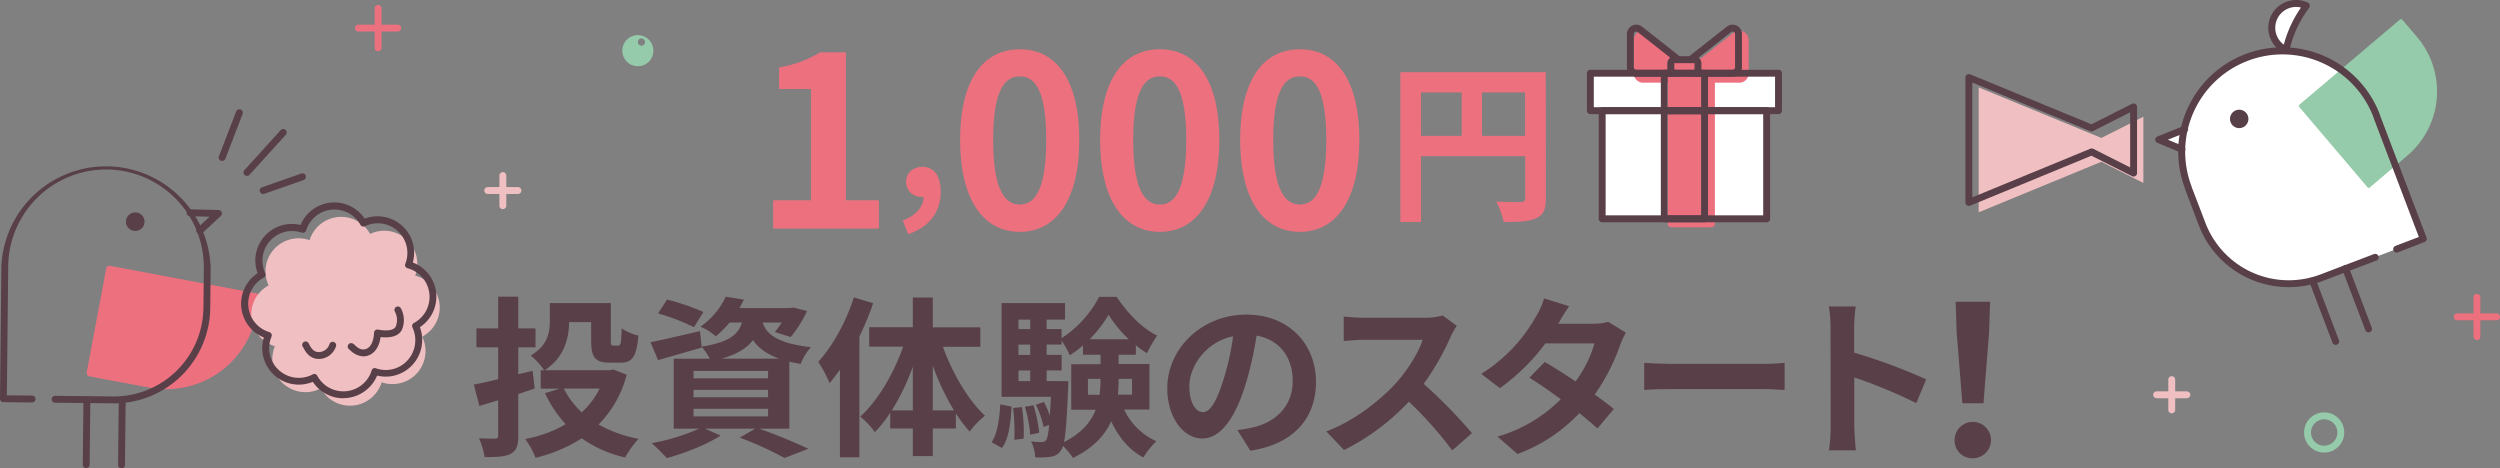 <svg xmlns="http://www.w3.org/2000/svg" xmlns:xlink="http://www.w3.org/1999/xlink" width="725.57" height="135.95" viewBox="0 0 725.57 135.95"><rect x="0" y="0" width="725.57" height="135.95" fill="#808080" stroke="none"/><defs><clipPath id="b"><rect width="725.57" height="135.95"/></clipPath></defs><g id="a" clip-path="url(#b)"><g transform="translate(-5.58 -8.05)"><path d="M730.15,101H718.74a1,1,0,0,1,0-2h11.41a1,1,0,0,1,0,2Z" fill="#ed707f"/><path d="M724.45,106.75a1,1,0,0,1-1-1V94.34a1,1,0,0,1,2,0v11.41A1,1,0,0,1,724.45,106.75Z" fill="#ed707f"/><path d="M121,17.21H109.61a1,1,0,0,1,0-2H121a1,1,0,0,1,0,2Z" fill="#ed707f"/><path d="M115.32,22.91a1,1,0,0,1-1-1V10.5a1,1,0,0,1,2,0V21.91A1,1,0,0,1,115.32,22.91Z" fill="#ed707f"/><path d="M640.27,123.63h-8.78a1,1,0,0,1,0-2h8.78a1,1,0,0,1,0,2Z" fill="#f0bfc2"/><path d="M635.88,128a1,1,0,0,1-1-1v-8.77a1,1,0,1,1,2,0V127A1,1,0,0,1,635.88,128Z" fill="#f0bfc2"/><path d="M155.91,64.35h-8.77a1,1,0,1,1,0-2h8.77a1,1,0,0,1,0,2Z" fill="#f0bfc2"/><path d="M151.52,68.74a1,1,0,0,1-1-1V59a1,1,0,0,1,2,0v8.78A1,1,0,0,1,151.52,68.74Z" fill="#f0bfc2"/><path d="M680.12,139.4a5.83,5.83,0,1,1,5.83-5.82,5.83,5.83,0,0,1-5.83,5.82Zm0-9.65a3.83,3.83,0,1,0,3.83,3.83,3.83,3.83,0,0,0-3.83-3.83Z" fill="#95cbaa"/><path d="M190.7,27.27a4.51,4.51,0,1,1,4.51-4.51,4.51,4.51,0,0,1-4.51,4.51Zm0-7a1.041,1.041,0,1,0,0-.02Z" fill="#95cbaa"/><path d="M156,122.41v12c0,3-.54,4.4-2.14,5.3s-4.11,1-7.61,1a23.36,23.36,0,0,0-1.65-5.45c1.9.1,4,.1,4.65.1s.91-.25.91-.95v-10.2c-1.91.6-3.76,1.15-5.45,1.65l-1.61-6.2c2-.35,4.36-.9,7.06-1.55v-9.25h-6.31v-5.5h6.31v-9.2H156v9.2h5v5.5h-5v7.8l4.16-1,.6,5.15Zm31.46-5.6a31.88,31.88,0,0,1-8.15,14.45,37.42,37.42,0,0,0,11.6,4.15,27.47,27.47,0,0,0-3.9,5.4,35.39,35.39,0,0,1-12.6-5.55,43.65,43.65,0,0,1-13.4,5.65,23.392,23.392,0,0,0-3-5.45,36.15,36.15,0,0,0,11.75-4.3,35.21,35.21,0,0,1-6-9l4.2-1.3h-5.45v-5.35h1a21.24,21.24,0,0,0-3.9-4.3c4.95-2.85,5.55-6.75,5.55-10V96h17.7v10.85c0,1.35.15,1.5.75,1.5H185c.75,0,.9-.7,1-5a15.18,15.18,0,0,0,4.85,2.1c-.5,6.15-1.75,7.85-5.2,7.85H182.5c-4.1,0-5.35-1.45-5.35-6.35v-5.4h-6.4c-.05,4.7-1.45,10.35-7.1,13.95H182.5l1.1-.2Zm-18.25,4a24.12,24.12,0,0,0,5.2,6.9,22.82,22.82,0,0,0,5.2-6.9Z" fill="#583f48"/><path d="M225.92,132.46c5.1,1.8,10.85,4.2,14.25,5.85l-6.9,2.65a98.589,98.589,0,0,0-13-5.9l4.5-2.6h-14.6l4.55,2c-4.15,2.7-10.55,5.15-15.6,6.55a60.476,60.476,0,0,0-4.41-4.35,58.649,58.649,0,0,0,13.76-4.2h-7.35v-20.3h10.45a14.93,14.93,0,0,0-2.35-3.45l.05.2c-4.3,1.25-9,2.6-12.7,3.65l-2.2-5.2c3.7-.7,9-2,14.35-3.2l.5,4.5c7.95-1.3,10.6-3.45,11.7-7h-3.6a27.49,27.49,0,0,1-4,4,15.91,15.91,0,0,0-4.45-2.8,21.71,21.71,0,0,0,7.35-8.7l5.25.85a23,23,0,0,1-1.3,2.45h14.75l.9-.15,4,1a35.48,35.48,0,0,1-4.75,7.55l-4.6-1.45a28.458,28.458,0,0,0,2-2.75h-5.55c1.05,3.2,3.9,6,14,7.15a16.6,16.6,0,0,0-2.95,4.85c-1.2-.2-2.3-.4-3.3-.65v19.45ZM207,103a64.39,64.39,0,0,0-10.43-4l2.6-4a65,65,0,0,1,10.55,3.6Zm-.15,14.85H228.5V115.7H206.87Zm0,5.5H228.5V121.2H206.87Zm0,5.55H228.5v-2.2H206.87Zm24.9-16.75c-3.85-1.4-6.15-3.25-7.65-5.4-1.75,2.35-4.55,4.1-9.15,5.4Z" fill="#583f48"/><path d="M259,96.06a87.571,87.571,0,0,1-4,9.65v35.05h-5.65v-25.4c-1,1.35-2,2.7-3,3.9a35.642,35.642,0,0,0-3.3-6.2c4.2-4.55,8.1-11.65,10.35-18.7Zm20.25,12.65c2.75,7.7,7.35,15.5,12.2,20a24.338,24.338,0,0,0-4.45,4.6,41.9,41.9,0,0,1-4-5.3v4.4h-6.7v8h-5.8v-8h-6.55v-4.6a34.72,34.72,0,0,1-4.45,5.65,24.24,24.24,0,0,0-4.25-4.5c5-4.5,9.7-12.4,12.45-20.3h-9.85v-5.65H270.5v-8.6h5.8v8.65h13.8v5.65Zm-8.75,18.45v-12.7a65,65,0,0,1-6.1,12.7Zm11.95,0a73.129,73.129,0,0,1-6.15-13v13Z" fill="#583f48"/><path d="M293.37,136.41c1.7-2.55,2.3-6.75,2.51-11l3.29.65c-.25,4.55-.75,9.2-2.79,12Zm38.46-9.5a18.82,18.82,0,0,0,9.35,9.2,23.131,23.131,0,0,0-3.75,4.7c-4.15-2.15-7.2-5.9-9.35-10.5-1.8,4-5.15,7.75-11.1,10.65a19.9,19.9,0,0,0-2.9-3.5,4.07,4.07,0,0,1-.65,1.4,4,4,0,0,1-3,1.75,19.46,19.46,0,0,1-4.4.15,11.42,11.42,0,0,0-1.2-4.6,28.18,28.18,0,0,0,3.05.2,1.49,1.49,0,0,0,1.35-.65c.35-.5.6-1.75.85-4.35l-1.6.6a29.3,29.3,0,0,0-2.25-6.45l2.35-.8a28.864,28.864,0,0,1,1.7,4c.1-1.5.2-3.35.3-5.5H296.27V96h18.41v4.8h-5.35v2.75h4.35v2.65a31.92,31.92,0,0,0,10.9-12h5.1c3,4.6,7.35,9.15,11.75,11.25a34.62,34.62,0,0,0-2.95,5.1,22.721,22.721,0,0,1-3.25-2.3V111h-5v2.7h8.95v13.2Zm-29.66-.7a48.129,48.129,0,0,1,.5,9.15l-2.7.35a59.178,59.178,0,0,0-.35-9.25Zm-1-25.4v2.75h3.41v-2.75Zm0,7.25v3h3.41v-3Zm0,10.6h3.41v-3.1h-3.41Zm4.36,7a41.184,41.184,0,0,1,1.65,8l-2.6.55a37.614,37.614,0,0,0-1.55-8.1Zm10.1-7s0,1.3-.05,2c-.35,8.25-.65,13-1.2,15.7,5.15-2.6,7.85-5.9,9.2-9.4h-7.1v-13.2H325V111h-5.1v-2.7a29.413,29.413,0,0,1-3.85,2.85,27.467,27.467,0,0,0-2.35-4.25v1.15h-4.35v3h4.35v4.5h-4.35v3.1Zm9.05,4a27,27,0,0,0,.3-4.45V118h-3.65v4.6Zm8.5-16.15a35.488,35.488,0,0,1-5.85-7.1,37.356,37.356,0,0,1-5.5,7.1ZM330.23,118v.2a43.836,43.836,0,0,1-.2,4.4h4.1V118Z" fill="#583f48"/><path d="M368.46,138.86l-3.75-6a38.466,38.466,0,0,0,4.65-.8c6.4-1.5,11.4-6.1,11.4-13.4,0-6.9-3.75-12-10.5-13.2a101.112,101.112,0,0,1-3,13.55c-3,10.1-7.3,16.3-12.75,16.3s-10.15-6.1-10.15-14.55c0-11.55,10-21.4,22.95-21.4,12.4,0,20.2,8.6,20.2,19.5C387.51,129.46,381.06,136.91,368.46,138.86Zm-13.75-11.2c2.1,0,4.05-3.15,6.1-9.9a75.049,75.049,0,0,0,2.65-12.1c-8.25,1.7-12.7,9-12.7,14.5C350.76,125.21,352.76,127.66,354.71,127.66Z" fill="#583f48"/><path d="M426.62,105.71a73.507,73.507,0,0,1-7.85,13.75,140.558,140.558,0,0,1,14,14.3l-5.7,5a114,114,0,0,0-12.6-14.15,65.909,65.909,0,0,1-18.81,14.05l-5.15-5.4c8.05-3,15.81-9.1,20.51-14.35,3.3-3.75,6.35-8.7,7.45-12.25h-17c-2.09,0-4.85.3-5.9.35v-7.1a56,56,0,0,0,5.9.35h17.66a17.92,17.92,0,0,0,5.15-.65l4.1,3A23.64,23.64,0,0,0,426.62,105.71Z" fill="#583f48"/><path d="M457.85,102H468a15.88,15.88,0,0,0,4.35-.55l5.1,3.15a23.521,23.521,0,0,0-1.65,3.55,57.251,57.251,0,0,1-7.4,14.4c2.15,1.55,4.1,3,5.55,4.2l-4.75,5.65c-1.35-1.25-3.2-2.8-5.25-4.45A47,47,0,0,1,446,139.81l-5.8-5.05a42.46,42.46,0,0,0,18.36-10.85c-3.25-2.4-6.56-4.65-9.1-6.25l4.45-4.55c2.65,1.5,5.8,3.55,8.95,5.65a35.489,35.489,0,0,0,5.5-11.05H454.1a60,60,0,0,1-13.21,13l-5.4-4.15a46.38,46.38,0,0,0,15.91-16.7,20.689,20.689,0,0,0,2.3-5.2l7.3,2.25a53.846,53.846,0,0,0-3.15,5.09Z" fill="#583f48"/><path d="M490.83,113.66h26.85c2.35,0,4.55-.2,5.85-.3v7.85c-1.2,0-3.75-.25-5.85-.25H490.83c-2.85,0-6.2.1-8.05.25v-7.85C484.58,113.51,488.23,113.66,490.83,113.66Z" fill="#583f48"/><path d="M536.85,103a34.708,34.708,0,0,0-.5-6h7.8a54.355,54.355,0,0,0-.45,6v7.4a163.3,163.3,0,0,1,20.9,7.75l-2.85,6.9a144.411,144.411,0,0,0-18-7.45v14.15c0,1.45.25,4.95.45,7h-7.8a54.92,54.92,0,0,0,.5-7Z" fill="#583f48"/><path d="M572.86,135.77a5.28,5.28,0,1,1,5.28,5.28,5.12,5.12,0,0,1-5.28-5.28Zm.6-31.2-.3-8.94h10l-.3,8.94-1.62,20.52h-6.12Z" fill="#583f48"/><path d="M40.49,83.56h5.12A25.54,25.54,0,0,1,71.15,109.1v17.73H40.49Z" transform="translate(169.5 69.71) rotate(100.61)" fill="#ed707f"/><path d="M53.88,121a26.36,26.36,0,0,1-4.9-.45l-17.43-3.27a1,1,0,0,1-.8-1.17L36.4,86a.988.988,0,0,1,1.16-.79l42.53,8a1,1,0,0,1,.8,1.16l-.94,5A26.58,26.58,0,0,1,53.88,121Zm-21-5.5,16.45,3.08A24.57,24.57,0,0,0,78,99l.76-4L38.18,87.31Z" fill="#ed707f"/><path d="M63.55,76a1.035,1.035,0,0,1-.73-1.74l3.59-3.31-5.69-.15a1,1,0,0,1,0-2h0L69,69a1,1,0,0,1,.66,1.73l-5.4,5A1,1,0,0,1,63.55,76Z" fill="#583f48"/><path d="M38.64,125.11h-.3l-16.76-.18a1,1,0,1,1,0-2h0l16.76.18h.28a26,26,0,0,0,26-25.7L64.74,86.2a.37.37,0,0,1,0-.11,28.392,28.392,0,1,0-56.78-.6s0,.08,0,.11l-.39,37.18,7.32.08a1,1,0,1,1,0,2h0l-8.32-.09a.99.99,0,0,1-.99-1.01l.4-38.3v-.13A30.39,30.39,0,0,1,66.72,86a.53.53,0,0,1,0,.13L66.6,97.45a28,28,0,0,1-28,27.68Z" fill="#583f48"/><circle cx="2.7" cy="2.7" r="2.7" transform="translate(42.13 69.69)" fill="#583f48"/><path d="M30.6,143.91h0a1,1,0,0,1-1-1L29.8,124a1,1,0,0,1,1-1h0a1,1,0,0,1,1,1l-.2,18.88a1,1,0,0,1-1,1.03Z" fill="#583f48"/><path d="M40.85,144h0a1,1,0,0,1-1-1l.2-18.88a1,1,0,0,1,2,0L41.85,143A1,1,0,0,1,40.85,144Z" fill="#583f48"/><path d="M126.06,88.07A9.6,9.6,0,0,0,113,75.94a9.6,9.6,0,0,0-17.57,1.82A9.6,9.6,0,0,0,83.54,90.88a9.6,9.6,0,0,0,1.83,17.65,9.61,9.61,0,0,0,13.21,12.29l.13-.07A9.61,9.61,0,0,0,116.35,119a9.6,9.6,0,0,0,11.78-13.24,9.59,9.59,0,0,0-2.07-17.73Z" fill="#f0bfc2"/><path d="M105.2,123.64a10.54,10.54,0,0,1-8.82-4.78A10.6,10.6,0,0,1,82.15,106a10.59,10.59,0,0,1-1.8-18.67A10.6,10.6,0,0,1,92.82,73.35a10.59,10.59,0,0,1,18.59-1.85,10.69,10.69,0,0,1,13.22,5.11,10.57,10.57,0,0,1,.75,7.63A10.59,10.59,0,0,1,127.45,103a10.68,10.68,0,0,1-5.12,13.2,10.51,10.51,0,0,1-7.3.85,10.67,10.67,0,0,1-9.83,6.56Zm-8.43-7.07a1,1,0,0,1,.88.52,8.6,8.6,0,0,0,15.8-1.53.92.92,0,0,1,1.28-.6,8.55,8.55,0,0,0,6.69-.46,8.67,8.67,0,0,0,3.87-11.4,1,1,0,0,1,.42-1.31,8.6,8.6,0,0,0-1.85-15.89.954.954,0,0,1-.63-1.33,8.6,8.6,0,0,0-11.75-10.86,1,1,0,0,1-1.3-.42,8.61,8.61,0,0,0-15.75,1.63,1.009,1.009,0,0,1-1.28.65,8.6,8.6,0,0,0-10.6,11.75,1,1,0,0,1-.43,1.3,8.61,8.61,0,0,0,1.64,15.82.975.975,0,0,1,.61,1.34,8.61,8.61,0,0,0,11.84,11l.13-.08A1,1,0,0,1,96.77,116.57Z" fill="#583f48"/><path d="M98.1,112.23H98c-2.71-.06-3.9-2.36-4.35-3.23l-.1-.18a1,1,0,0,1,1-1.64c.43.15.61.5.82.9.53,1,1.22,2.12,2.63,2.15a3.27,3.27,0,0,0,3.17-2.21,1,1,0,1,1,1.91.58A5.25,5.25,0,0,1,98.1,112.23ZM93.91,109.07ZM93.91,109.07Z" fill="#583f48"/><path d="M111,111.48a5.8,5.8,0,0,1-3.82-1.82l-.14-.14a1,1,0,0,1,.44-1.89h0a1.53,1.53,0,0,1,1.07.57c.84.79,1.85,1.59,3.2,1.15,2.34-.77,2.38-4.6,2.38-4.64a1,1,0,0,1,1.23-1c1.1.25,4.41.63,5.1-.94a5.13,5.13,0,0,0-.32-4.36,1,1,0,0,1,1.72-1,7.23,7.23,0,0,1,.43,6.2c-1.11,2.51-4.48,2.48-6.25,2.27-.23,1.63-1,4.5-3.67,5.37a4.32,4.32,0,0,1-1.37.23ZM107.49,109.63ZM107.49,109.63Z" fill="#583f48"/><path d="M70.05,54.75a1.07,1.07,0,0,1-.35-.06,1,1,0,0,1-.58-1.29l5-13a1,1,0,1,1,1.87.72l-5,13a1,1,0,0,1-.94.63Z" fill="#583f48"/><path d="M77.26,59.1a1,1,0,0,1-.74-1.67L87,45.87a1,1,0,1,1,1.48,1.34L78,58.77a1,1,0,0,1-.74.33Z" fill="#583f48"/><path d="M82,64.35a1,1,0,0,1-.38-1.94l11.42-4a1,1,0,0,1,.66,1.89l-11.42,4A1.26,1.26,0,0,1,82,64.35Z" fill="#583f48"/><path d="M454.24,65.54c0,3.25-.7,4.9-2.8,5.85s-5,1.1-9.45,1.1a24.3,24.3,0,0,0-2.15-5.95c2.85.2,6.1.15,7.1.15s1.3-.35,1.3-1.2V53.39H418v19.1h-6V29h42.2ZM418,47.49h11.8V34.89H418Zm30.2,0V34.89H435.7v12.6Z" fill="#ed707f"/><path d="M471.58,70.55V40.17a1,1,0,0,0-1-1h-2.43V30.3h52.6v8.87h-2.44a1,1,0,0,0-1,1V70.55Z" fill="#fff"/><path d="M519.75,31.3v6.87h-1.44a2,2,0,0,0-2,2V69.55H472.58V40.17a2,2,0,0,0-2-2h-1.43V31.3h50.6m2-2h-54.6V40.17h3.43V71.55h47.73V40.17h3.44Z" fill="#fff"/><path d="M490.59,42.16V73.04h11.7V31.3h-11.7Z" fill="#ed707f"/><path d="M502.29,74h-11.7a1,1,0,0,1-1-1V31.3a1,1,0,0,1,1-1h11.7a1,1,0,0,1,1,1V73A1,1,0,0,1,502.29,74Zm-10.7-2h9.7V32.3h-9.7Z" fill="#ed707f"/><path d="M509.34,18.33l-11.16,8.78H494.7l-11.16-8.78a1.73,1.73,0,0,0-2.8,1.36v9.63a1.73,1.73,0,0,0,1.73,1.73h27.94a1.73,1.73,0,0,0,1.73-1.73V19.69a1.73,1.73,0,0,0-2.8-1.36Z" fill="#ed707f"/><path d="M510.41,32.05H482.47a2.73,2.73,0,0,1-2.73-2.73V19.69a2.73,2.73,0,0,1,4.42-2.15L495,26.12h2.79l10.89-8.58h0a2.73,2.73,0,0,1,4.42,2.15v9.63a2.73,2.73,0,0,1-2.69,2.73ZM482.48,19a.86.86,0,0,0-.33.07.73.73,0,0,0-.41.66v9.63a.73.73,0,0,0,.73.73h27.94a.73.73,0,0,0,.73-.73V19.69a.73.73,0,0,0-.41-.66.71.71,0,0,0-.77.09L498.8,27.9a1,1,0,0,1-.62.22H494.7a1,1,0,0,1-.62-.22l-11.16-8.78a.65.65,0,0,0-.44-.12Z" fill="#ed707f"/><path d="M521.75,41.17h-54.6a1,1,0,0,1-1-1V29.3a1,1,0,0,1,1-1h54.6a1,1,0,0,1,1,1V40.17A1,1,0,0,1,521.75,41.17Zm-53.6-2h52.6V30.3h-52.6Z" fill="#583f48"/><path d="M518.31,72.55H470.58a1,1,0,0,1-1-1V40.17a1,1,0,0,1,1-1h47.73a1,1,0,0,1,1,1V71.55A1,1,0,0,1,518.31,72.55Zm-46.73-2h45.73V41.17H471.58Z" fill="#583f48"/><path d="M500.29,72.55H488.6a1,1,0,0,1-1-1V40.17a1,1,0,0,1,1-1h11.69a1,1,0,0,1,1,1V71.55A1,1,0,0,1,500.29,72.55Zm-10.69-2h9.69V41.17H489.6Z" fill="#583f48"/><path d="M500.29,41.17H488.6a1,1,0,0,1-1-1V29.3a1,1,0,0,1,1-1h11.69a1,1,0,0,1,1,1V40.17A1,1,0,0,1,500.29,41.17Zm-10.69-2h9.69V30.3H489.6Z" fill="#583f48"/><path d="M508.41,30.3H497.28a1,1,0,0,1,0-2,.09.09,0,0,0,.1-.1V26.47a.09.09,0,0,0-.1-.1h-1.09a1,1,0,0,1-.62-1.79l11.16-8.78a2.72,2.72,0,0,1,4.41,2.14v9.64a2.72,2.72,0,0,1-2.73,2.72Zm-9-2h9a.72.72,0,0,0,.73-.72V17.94a.69.69,0,0,0-.41-.65.68.68,0,0,0-.77.08h0l-9.42,7.42a2.09,2.09,0,0,1,.84,1.68V28.3ZM507.41,16.58Z" fill="#583f48"/><path d="M491.61,30.3H480.48a2.72,2.72,0,0,1-2.73-2.72V17.94a2.73,2.73,0,0,1,4.42-2.14l11.15,8.78a1,1,0,0,1-.62,1.79h-1.09a.1.1,0,0,0-.1.1V28.2a.1.1,0,0,0,.1.1,1,1,0,0,1,0,2ZM480.49,17.21a.63.63,0,0,0-.33.08.71.71,0,0,0-.41.65v9.64a.73.73,0,0,0,.73.72h9V26.47a2.09,2.09,0,0,1,.84-1.68l-9.42-7.42a.72.72,0,0,0-.41-.16Z" fill="#583f48"/><path d="M496.19,26.37H492.7a1,1,0,0,1,0-2h3.49a1,1,0,1,1,0,2Z" fill="#583f48"/><path d="M638.86,51.38l-6.75-2.8,7.54-2.99" fill="#fff"/><path d="M694.88,82.7,679.3,88.62a26.84,26.84,0,0,1-34.63-15.54l-4-10.54h0a29.247,29.247,0,0,1,54.675-20.792h0l13.54,35.62-7.74,2.94" fill="#fff"/><path d="M675,9.71l-1,1.43a33.08,33.08,0,0,0-4.5,9.74l-.5,1.67a7.086,7.086,0,0,1,6-12.84Z" fill="#fff"/><path d="M638.86,52.38a1,1,0,0,1-.38-.07l-6.76-2.8a1,1,0,0,1,0-1.86l7.54-3a1,1,0,1,1,.74,1.86l-5.25,2.08,4.48,1.86a1,1,0,0,1-.39,1.92Z" fill="#583f48"/><circle cx="2.68" cy="2.68" r="2.68" transform="translate(652.78 39.88)" fill="#573f47"/><path d="M693,104.51a1,1,0,0,1-.93-.64l-6.68-17.56a1,1,0,0,1,1.87-.71l6.68,17.56a1,1,0,0,1-.58,1.29,1.131,1.131,0,0,1-.36.06Z" fill="#583f48"/><path d="M683.46,108.14a1,1,0,0,1-.93-.65l-6.68-17.56a1,1,0,0,1,1.87-.71l6.68,17.56a1,1,0,0,1-.58,1.29A.92.92,0,0,1,683.46,108.14Z" fill="#583f48"/><path d="M682.48,19.06h6.62A23.88,23.88,0,0,1,713,42.94V57.16H682.5V19.06Z" transform="translate(275.72 -518.84) rotate(49.72)" fill="#95cbaa"/><path d="M693.06,62.6h0a.56.56,0,0,1-.36-.19L672.93,39.14a.54.54,0,0,1,.06-.75l29.08-24.64a.54.54,0,0,1,.75.06l4.28,5a24.42,24.42,0,0,1-2.85,34.41l-10.85,9.2a.55.55,0,0,1-.34.18Zm-19-23.74,19,22.45,10.44-8.85a23.34,23.34,0,0,0,2.72-32.91l-3.93-4.64Z" fill="#95cbaa"/><path d="M669,23.55a1,1,0,0,1-.42-.09A8.078,8.078,0,0,1,675.37,8.8a1.01,1.01,0,0,1,.41,1.47l-1,1.43a32.1,32.1,0,0,0-4.36,9.45L670,22.81a.984.984,0,0,1-1,.74Zm3-13.49A6.057,6.057,0,0,0,668.4,21l.12-.41a34.2,34.2,0,0,1,4.63-10l.24-.35a6,6,0,0,0-1.39-.18Z" fill="#583f48"/><path d="M669.79,91.38a27.9,27.9,0,0,1-26.056-17.94l-4-10.54a.563.563,0,0,1,0-.12,30.247,30.247,0,0,1,56.545-21.5.545.545,0,0,1,0,.112L709.83,77a1,1,0,0,1-.58,1.29l-7.74,3a1,1,0,0,1-.71-1.87l6.8-2.59L694.45,42.21v-.09a28.243,28.243,0,1,0-52.8,20.07v.1l4,10.43a25.88,25.88,0,0,0,33.34,15l15.59-5.93a1,1,0,0,1,.71,1.87L679.7,89.59a27.759,27.759,0,0,1-9.91,1.79Z" fill="#583f48"/><path d="M627.65,41.93l-12.19,6.15L579.84,33.41V69.67L615.46,55l12.19,6.15Z" fill="#f0bfc2"/><path d="M577,67.81a1,1,0,0,1-1-1V30.55a1,1,0,0,1,1.38-.93l35.19,14.5,11.79-5.94a1,1,0,0,1,1.45.89V58.29a1,1,0,0,1-1.45.89l-11.79-5.94-35.19,14.5A1,1,0,0,1,577,67.81ZM578,32V65.32l34.23-14.1a1,1,0,0,1,.83,0l10.75,5.42v-16L613,46.11a1,1,0,0,1-.83,0Z" fill="#583f48"/><path d="M5.658,0h30.7V-8.211H26.772V-51.129H19.251A31.854,31.854,0,0,1,7.383-46.782V-40.5h9.246V-8.211H5.658ZM44.841,1.65c6.05-2,9.45-6.45,9.45-12.3,0-4.55-1.9-7.25-5.3-7.25-2.6,0-4.75,1.7-4.75,4.35a4.317,4.317,0,0,0,4.6,4.35h.45c.05,2.8-2.1,5.4-6,6.85ZM77.246.966c10.419,0,17.25-9.108,17.25-26.7s-6.831-26.289-17.25-26.289S59.927-43.4,59.927-25.737C59.927-8.142,66.827.966,77.246.966Zm0-7.935c-4.416,0-7.728-4.416-7.728-18.768,0-14.283,3.312-18.423,7.728-18.423S84.9-40.02,84.9-25.737C84.9-11.385,81.662-6.969,77.246-6.969ZM117.887.966c10.419,0,17.25-9.108,17.25-26.7s-6.831-26.289-17.25-26.289S100.568-43.4,100.568-25.737C100.568-8.142,107.468.966,117.887.966Zm0-7.935c-4.416,0-7.728-4.416-7.728-18.768,0-14.283,3.312-18.423,7.728-18.423s7.659,4.14,7.659,18.423C125.546-11.385,122.3-6.969,117.887-6.969ZM158.528.966c10.419,0,17.25-9.108,17.25-26.7s-6.831-26.289-17.25-26.289S141.209-43.4,141.209-25.737C141.209-8.142,148.109.966,158.528.966Zm0-7.935c-4.416,0-7.728-4.416-7.728-18.768,0-14.283,3.312-18.423,7.728-18.423s7.659,4.14,7.659,18.423C166.187-11.385,162.944-6.969,158.528-6.969Z" transform="translate(224.312 74.375)" fill="#ed707f"/></g></g></svg>
